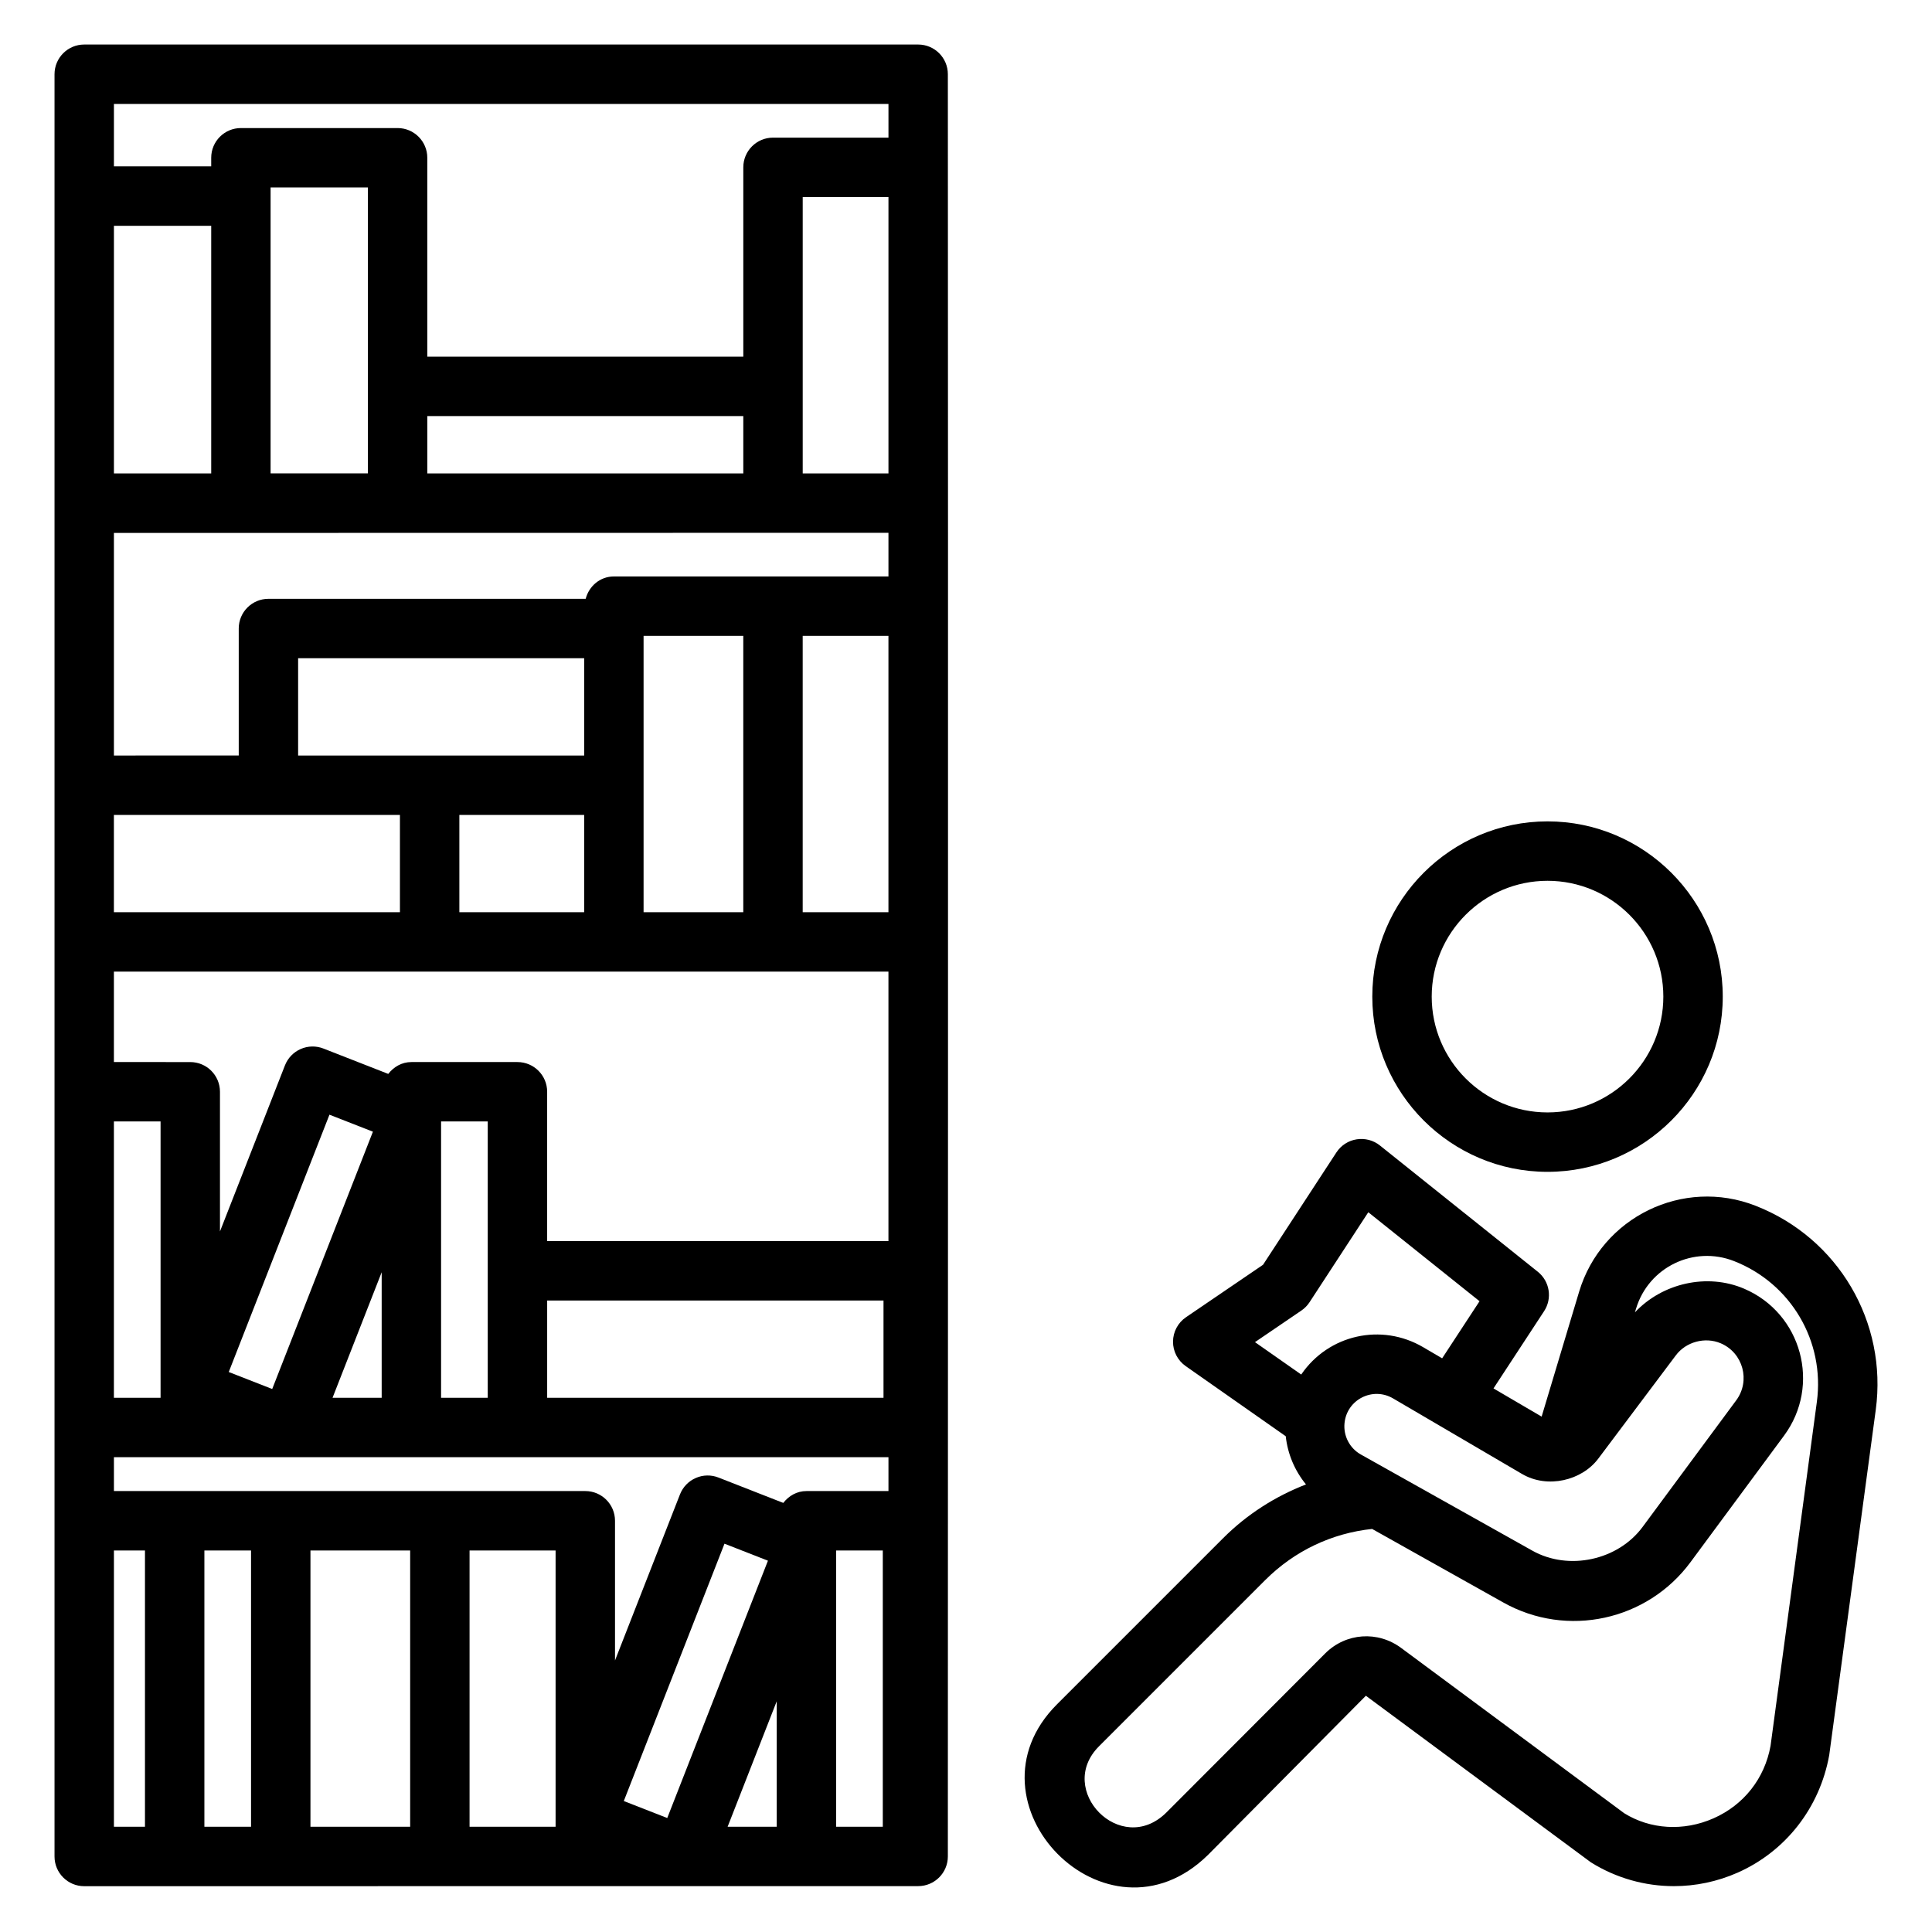 <?xml version="1.0" encoding="UTF-8"?>
<!-- Uploaded to: SVG Repo, www.svgrepo.com, Generator: SVG Repo Mixer Tools -->
<svg fill="#000000" width="800px" height="800px" version="1.1" viewBox="144 144 512 512" xmlns="http://www.w3.org/2000/svg">
 <g>
  <path d="m554.11 454.55c25.602 0 46.438-20.832 46.438-46.438 0-25.602-20.832-46.438-46.438-46.438-25.602 0-46.438 20.832-46.438 46.438 0 25.605 20.836 46.438 46.438 46.438zm0-77.129c16.926 0 30.691 13.77 30.691 30.691 0 16.926-13.77 30.691-30.691 30.691-16.926 0-30.691-13.77-30.691-30.691 0-16.922 13.77-30.691 30.691-30.691z"/>
  <path d="m498.17 449.39-19.453 29.789-20.41 13.895c-2.141 1.457-3.426 3.867-3.445 6.453-0.02 2.586 1.238 5.016 3.352 6.5l26.52 18.59c0.516 4.719 2.391 9.141 5.367 12.77-8.164 3.164-15.672 7.953-21.961 14.246l-44.031 44.031c-26.062 26.062 13.125 66.309 40.008 39.922l41.852-42.195 59.633 44.148c6.703 4.188 14.328 6.309 22 6.309 5.727 0 11.477-1.184 16.883-3.574 12.691-5.621 21.746-17.125 24.277-31.133l12.332-91.508c3.137-23.285-9.953-45.531-31.836-54.09-19.211-7.535-40.828 2.984-46.773 22.77l-9.938 33.105-12.758-7.473 13.406-20.465c2.227-3.394 1.504-7.926-1.668-10.457l-41.844-33.465c-1.73-1.391-3.977-1.969-6.16-1.625-2.195 0.34-4.137 1.602-5.352 3.457zm105.35 28.805c15.098 5.906 24.133 21.258 21.965 37.328l-12.273 91.16c-1.566 8.637-7.074 15.633-15.102 19.188-7.996 3.535-16.809 2.918-23.66-1.336l-59.074-43.77c-6.223-4.664-14.719-4.062-20.195 1.418l-42.148 42.219c-12.008 11.781-29.348-6.039-17.793-17.609l44.031-44.031c7.856-7.852 17.781-12.457 28.352-13.578l34.766 19.492c16.965 9.516 38.195 4.75 49.582-10.648l24.816-33.566c9.863-13.344 4.707-32.414-10.582-38.945-9.836-4.207-21.707-1.438-28.93 6.269l0.285-0.949c3.32-11.051 15.309-16.82 25.961-12.641zm-35.957 52.355 20.555-27.375c2.672-3.574 7.742-4.961 11.895-3.188 5.941 2.539 7.926 9.945 4.106 15.109l-24.816 33.562c-6.527 8.836-19.59 11.684-29.219 6.281l-45.438-25.477c-2.957-1.656-4.66-4.91-4.336-8.289 0.598-6.285 7.469-9.738 12.863-6.582l34.172 20.02c6.773 3.973 15.867 1.742 20.219-4.062zm-31.469-41.715-9.91 15.133-5.047-2.957c-11.008-6.453-25.047-3.367-32.301 7.254l-12.254-8.586 12.293-8.367c0.859-0.586 1.594-1.332 2.164-2.203l15.574-23.852z"/>
  <path d="m387.32 155.8h-221c-4.348 0-7.871 3.523-7.871 7.871v358.62 113.7c0 4.348 3.523 7.871 7.871 7.871 102.73 0 43.699 0.008 221-0.02 4.348 0 7.871-3.523 7.871-7.871 0.016-49.555 0.09-342.2 0-472.3 0.004-4.348-3.523-7.871-7.871-7.871zm-171.61 40.164v-2.289h25.777v75.773h-25.777zm45.18 318.46v-73.23h12.367v73.23zm-28.762 0 13.02-33.266v33.266zm-57.945-154.46h75.805v25.781h-75.805zm182.54-47.453h22.723v73.23h-22.723zm-15.746 73.234h-26.422v-73.23h26.422zm-42.164 0h-33.078v-25.781h33.078zm0-41.523h-75.809v-25.781h75.809zm80.633 57.266v71.418h-90.445v-39.578c0-4.348-3.523-7.871-7.871-7.871h-28.109c-2.535 0-4.688 1.277-6.129 3.141l-17.18-6.723c-1.941-0.758-4.106-0.719-6.023 0.121-1.91 0.836-3.414 2.398-4.176 4.344l-17.219 44.008v-37.016c0-4.348-3.523-7.871-7.871-7.871l-20.238-0.008v-23.965h205.26zm-136.62 42.422-26.688 68.191-11.516-4.504 26.688-68.191zm-68.641-2.711h12.367v73.23h-12.367zm114.82 47.449h89.133v25.781h-89.133zm17.684-191.88c-3.656 0-6.594 2.547-7.481 5.926h-84.07c-4.348 0-7.871 3.523-7.871 7.871v33.652l-33.078 0.004v-58.988c-1.566 0 9.676 0 205.26-0.031v11.57c-2.066-0.004-74.789-0.004-72.762-0.004zm72.762-27.312h-22.723v-73.234h22.723zm-38.469 0h-83.742v-15.188h83.742zm-141.01 0h-25.781v-65.613h25.781zm-25.781 358.65v-73.211h8.227v73.211zm23.973 0v-73.211h12.363v73.211zm28.109 0v-73.211h26.422v73.211zm42.164 0v-73.211h22.801v73.211zm40.875-6.812 26.684-68.195 11.516 4.504-26.684 68.195zm40.523-26.43v33.242h-13.008zm15.746 33.242v-73.211h12.367v73.211zm-7.871-88.957c-2.535 0-4.688 1.277-6.129 3.141l-17.18-6.723c-1.945-0.766-4.113-0.723-6.023 0.121-1.914 0.836-3.414 2.398-4.176 4.344l-17.219 44.008v-37.02c0-4.348-3.523-7.871-7.871-7.871h-124.92v-8.98h205.26v8.98zm21.742-367.6v8.93h-30.598c-4.348 0-7.871 3.523-7.871 7.871v50.172h-83.746v-52.711c0-4.348-3.523-7.871-7.871-7.871h-41.523c-4.348 0-7.871 3.523-7.871 7.871v2.285h-25.781v-16.547z"/>
 </g>
</svg>